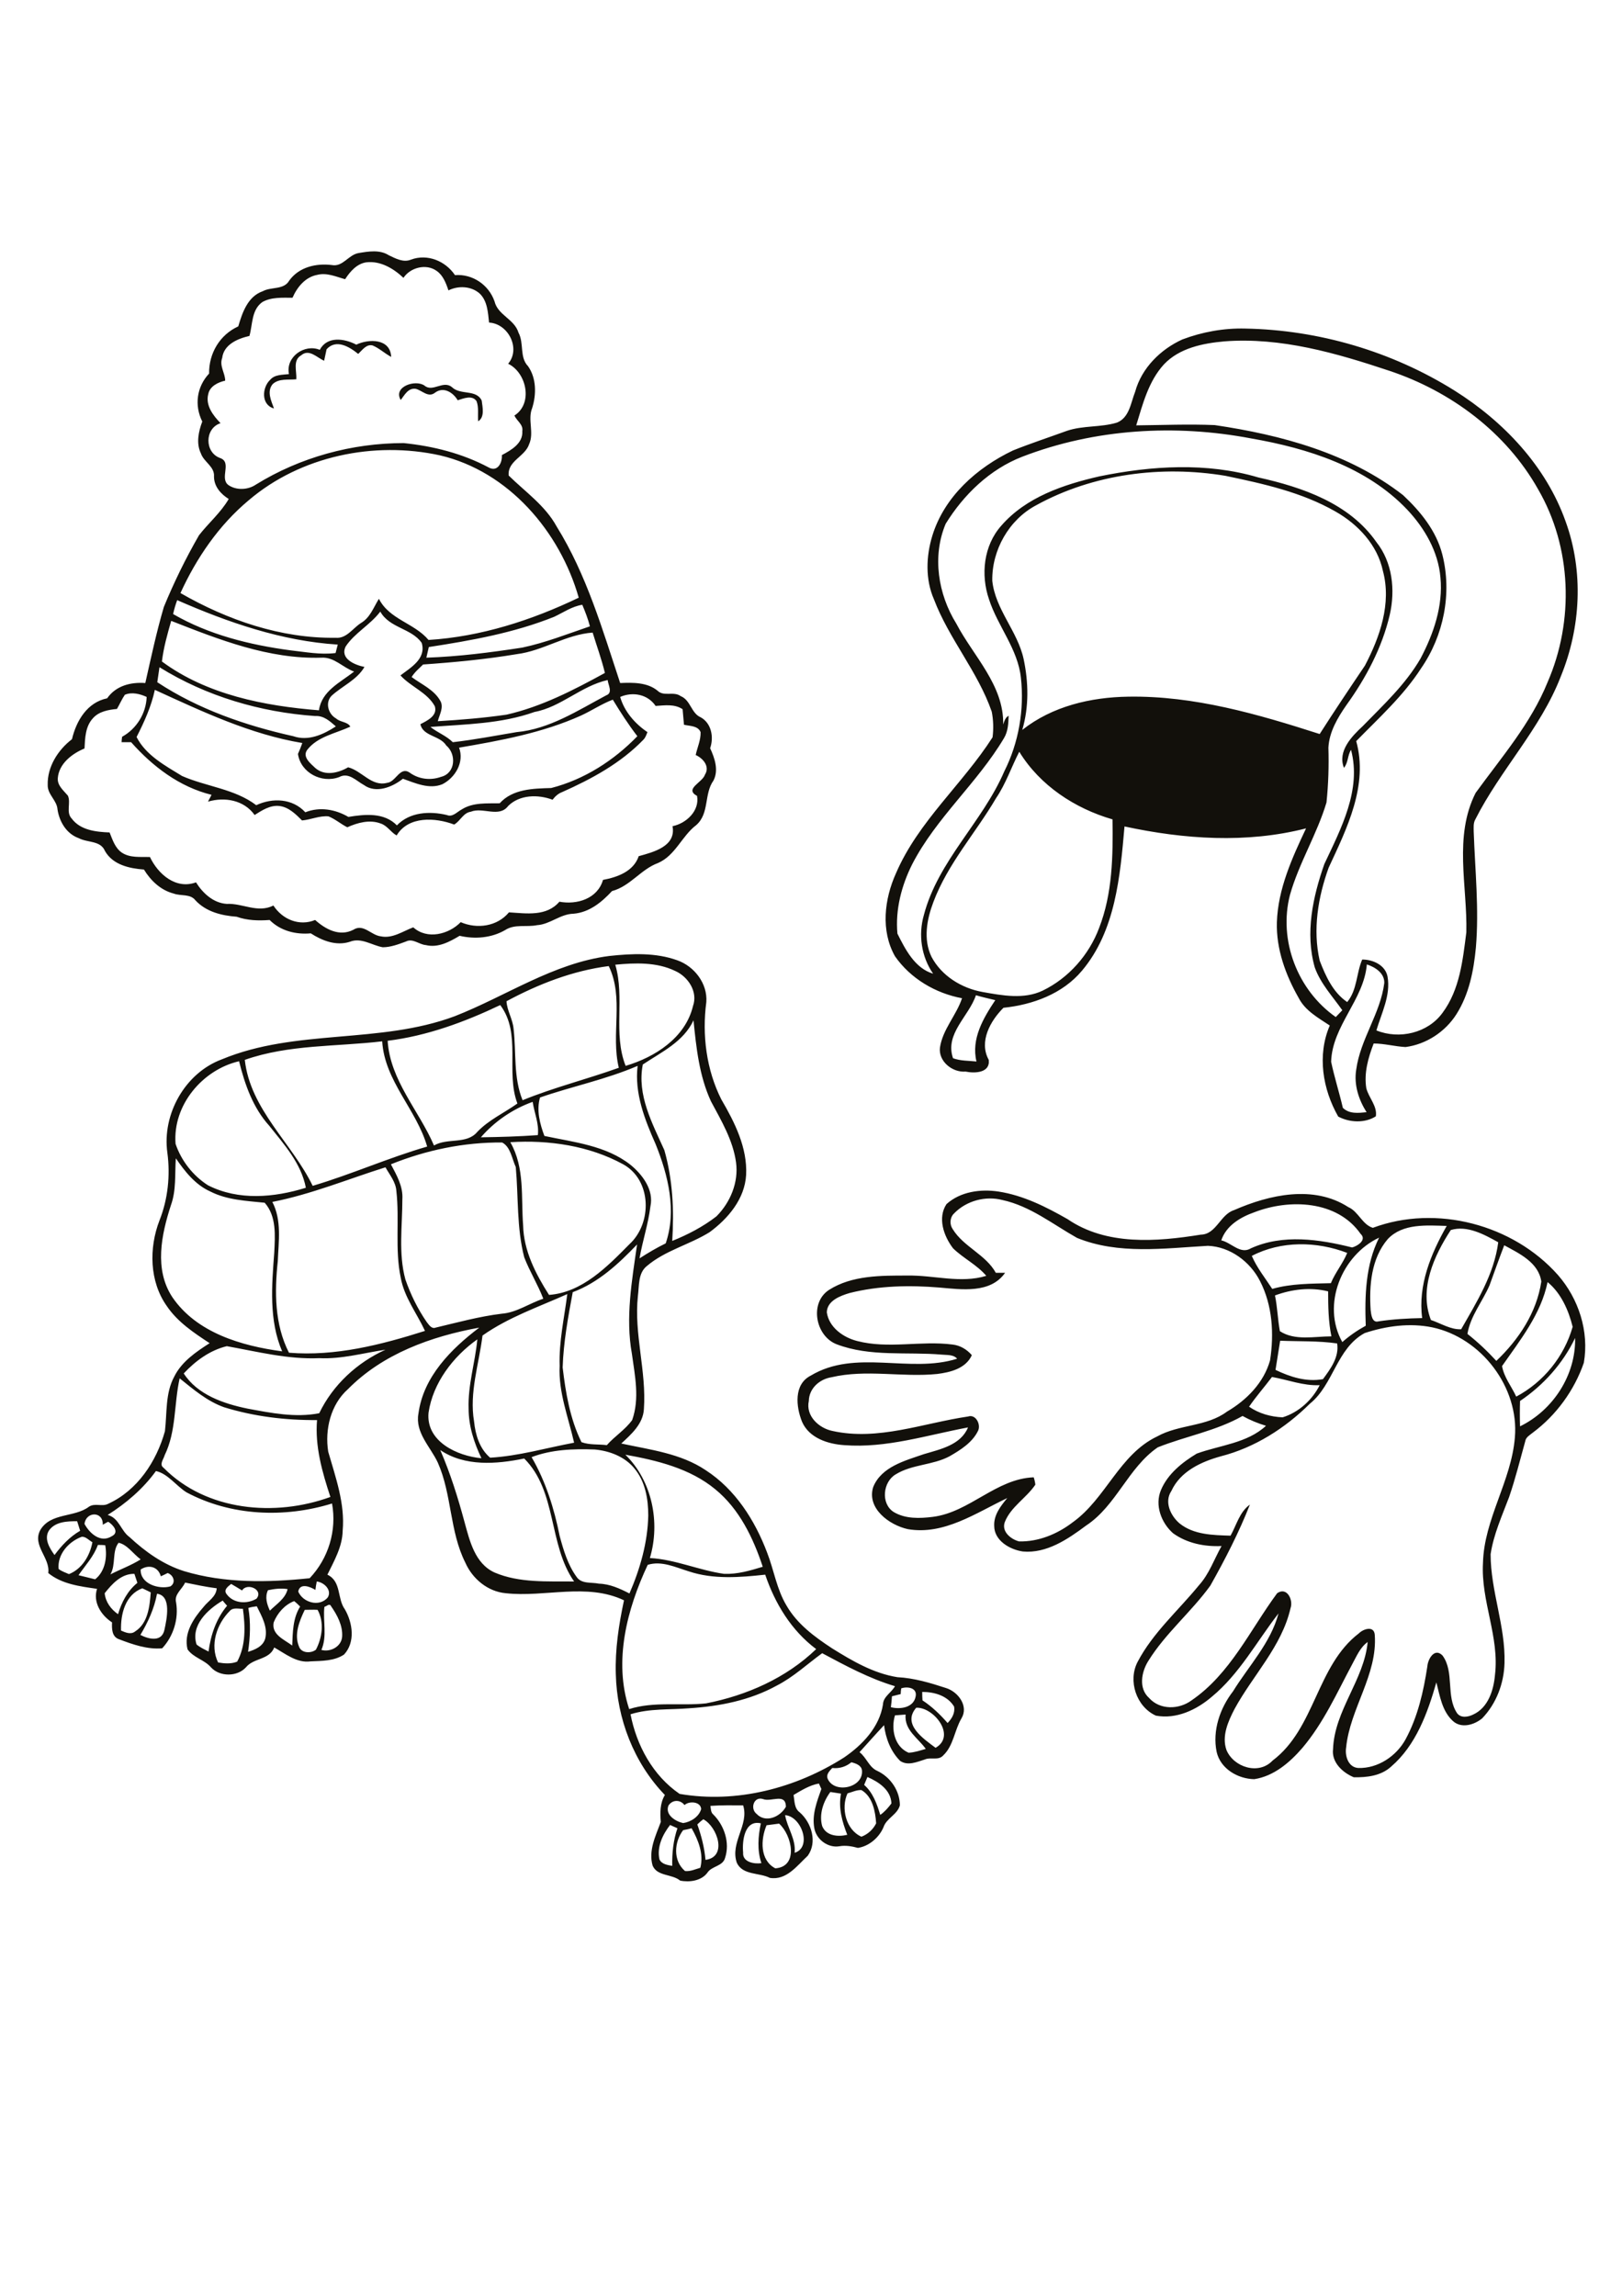 <?xml version="1.0" encoding="utf-8"?>
<!-- Generator: Adobe Illustrator 21.0.2, SVG Export Plug-In . SVG Version: 6.00 Build 0)  -->
<svg version="1.2" baseProfile="tiny" id="Layer_1" xmlns="http://www.w3.org/2000/svg" xmlns:xlink="http://www.w3.org/1999/xlink"
	 x="0px" y="0px" viewBox="0 0 595 842" overflow="scroll" xml:space="preserve">
<path fill="#12100B" d="M458.2,515.9c3.6,2.5,7.9,3.7,12.3,3.9c5.9-1.8,10.9-6.4,13.6-11.8c-6,0.3-11.7-2-17.5-3
	C463.9,508.6,460.8,512.1,458.2,515.9 M469.6,491.7c-0.6,3.6-1.1,7.1-1.7,10.7c5.4,2.6,11.3,4.5,17.4,3.4c2.8-3.8,6-8.1,5.2-13.1
	C483.6,491.7,476.6,492,469.6,491.7 M557.6,513.8c-0.1,3.1-0.1,6.2,0,9.3c12.1-5.9,20.5-18.8,20.2-32.4
	C573.3,500.1,566.2,508,557.6,513.8 M500.6,488.9c-10.3,5.6-11.4,18.9-20.1,25.9c-9.1,9-20.2,16.1-32.7,19.3
	c-7.2,2-14.8,5.5-18.1,12.7c-2.7,4-0.3,9.1,3,11.9c5.2,4.2,12.3,4.3,18.7,4.5c2.2-3.9,3.3-8.7,7.1-11.4c-4,10.2-9.1,20.1-14.5,29.7
	c-7,9.7-16.5,17.5-22.8,27.7c-2.5,4-3.6,10,0.3,13.5c4,4.5,11,4.3,15.6,0.9c14.2-9.7,21.5-25.9,31.4-39.3c3.6-2.5,6,2.5,4.9,5.5
	c-3.2,14-13.8,24.6-20.5,36.9c-2.4,4.6-4.8,10-3,15.1c2.6,6.3,11.8,9.3,16.9,3.9c15.7-11.8,16.1-34.8,31.7-46.7
	c1.6-1.6,5.5-2.9,5.8,0.5c1.1,14.7-9.1,27.1-10.5,41.4c-0.5,3.1,0.8,7.3,4.5,7.5c7.1,0.2,13.9-4.3,17.3-10.5
	c4.5-8.3,6.6-17.6,8-26.8c0.2-2.7,2.7-7,5.6-3.9c4.4,6.1,1.1,14.8,5.3,21.1c1.4,1.9,4.1,1.4,5.9,0.5c5.5-2.5,7.5-8.9,8-14.5
	c1.7-14-5.2-27.1-4.4-41.1c0.4-16.1,10.4-30,11.7-46c1.6-18.4-12.3-36.6-30.3-40.4C517.1,485.1,508.5,486.3,500.6,488.9
	 M467.7,475.1c0.9,4.3,1,8.8,1.8,13.1c5.5,3.6,12.7,1.9,18.9,1.9c-1.1-5.4-1.2-11-1.2-16.5C480.7,472,473.9,472.8,467.7,475.1
	 M567.7,470.2c-2.4,11.7-10,21.2-16.7,30.8c0.7,4.1,3.5,7.5,5.2,11.2c10-5.3,17.6-14.7,20.7-25.6
	C575.4,480.5,572.6,474.2,567.7,470.2 M551.8,456.7c-1.9,4.9-3.6,9.8-5.4,14.7c-2.6,6-7,11.2-8.1,17.8c3.8,3,7.3,6.3,10.6,9.9
	c8.2-7.8,14.8-17.7,16.5-29.1C564.4,463,557.3,459.7,551.8,456.7 M459.2,460.6c1.9,4.4,4.9,8.1,7.5,12.1c7-2,14.3-1.9,21.5-2.1
	c1.6-3.9,4.4-7.2,6-11.1C483,455.2,469.9,455,459.2,460.6 M492.4,492.2c2.6-2.3,5.5-4.3,8.6-6c-0.4-10.9-0.1-22.3,4.9-32.3
	C492.2,460.3,484.7,478.5,492.4,492.2 M532.2,451.1c-6.2,9.5-11.7,21.6-7.3,33c3.6,1.2,7.3,3.6,11.1,3.4c5.7-10,12.1-20.2,13.6-31.9
	C544.4,452.7,538.2,449.3,532.2,451.1 M509.1,454.4c-6.1,7.1-6.9,17.1-6.3,26.1c0.2,1.6,0.5,4.8,2.9,4.1c5.3-0.8,10.7-1.1,16-1.2
	c-1.6-12,3.2-23.6,9-33.8C523.4,449.4,514.6,448.6,509.1,454.4 M460.1,444.6c-5.1,1.8-10.3,4.9-12.1,10.3c3.7,0.8,7,5.3,10.9,2.9
	c11.7-5.3,25.1-3.3,37.1-0.3c2-0.5,5.5-2.8,3.1-5C490.5,440.2,473,439.6,460.1,444.6 M349.9,445.1c-1.5,1.5-1.6,4-0.4,5.7
	c4,6.5,12.1,9.3,15.8,16c1.1,0,2.3,0,3.4,0c-5.4,7.7-16,6.1-24.1,5.4c-10.9-0.9-22.2-0.7-32.9,2c-3.4,1-8.3,2.8-8.4,7.1
	c0.8,5.5,6,9.2,11.1,10.5c11.5,3,23.4-0.2,35,1.3c2.8,0.3,5.3,1.8,7.1,3.9c-2.2,4.9-7.9,6.3-12.7,6.9c-12.9,1.3-26-1.8-38.8,1.2
	c-4.4,0.7-8.2,4.1-8.3,8.7c-1.2,5.5,3.7,10,8.7,11c16.7,3.7,33.3-2.9,49.7-5.3c2.9-1,4.9,3.1,3.6,5.4c-2.1,4.2-6.4,6.9-10.4,9.2
	c-6.2,3.3-13.7,2.9-19.7,6.6c-4.7,2.7-5.6,10.7-0.8,13.8c4.3,2.6,9.6,2.4,14.4,1.8c13.5-1.7,23.2-14,37-14.5
	c0.3,0.9,0.5,1.8,0.6,2.7c-3.3,4.9-9,8.1-11.2,13.7c-1.3,3.5,2.2,6.3,5.2,7.1c7.1,0.2,14.1-2.7,19.7-7c12.2-8.7,17.1-24.9,31-31.5
	c8.1-4.5,18.1-3.5,25.6-9.1c7.2-4.2,13.5-10.6,15.8-18.8c1.5-9.7,0.9-20.2-3.7-29.1c-3.6-7.1-11-12.6-19.1-12.9
	c-16,0.9-32.8,3.3-48-2.9c-8.9-5-17.2-11.7-27.4-13.9C361.6,438.5,354.5,440.3,349.9,445.1 M347.2,441.6c5.1-4.6,12.5-5.6,19.1-4.6
	c9.1,1.4,17.4,5.6,25.3,10.1c14.3,9.8,32.7,8.3,48.9,5.7c5.7-0.1,7.1-7.4,12.2-9c13-5.7,29.2-9.3,41.9-1.1c3.7,1.6,5.1,6.4,9,7.6
	c23.3-8.7,51.5-1.2,67.9,17.3c7.6,8.7,11.5,20.7,9.5,32.2c-3.5,10.1-10.1,19.2-18.7,25.6c-1.1,0.9-2.6,1.7-2.8,3.2
	c-1.9,6.8-3.6,13.7-5.9,20.4c-2.6,6.9-5.7,13.7-6.8,21c0,13.5,5.5,26.4,5.1,39.9c-0.2,7.5-3,14.9-8.2,20.3c-2.9,2.4-7.6,3.8-10.7,1
	c-4-3.6-4.8-9.2-6.1-14.2c-3.2,11.2-7.5,23.1-16.6,30.9c-3.7,3.4-8.9,4-13.7,3.9c-4.1-1.7-8.2-5.5-7.6-10.3
	c0.5-14.2,11.4-25.4,12.7-39.3c-2.8,2-4.1,5.3-5.7,8.2c-5.6,10.5-10.5,21.5-18.3,30.7c-4.6,5.3-10.4,10.3-17.6,11.4
	c-6-0.1-12.4-3.8-13.8-10c-1.6-7.8,1.2-16,6-22.2c5.8-9.4,13.8-17.7,16.7-28.6c-8,10.3-14.3,22.2-24.5,30.6
	c-5.6,4.8-13,8.3-20.5,6.9c-7.2-3.3-10.3-12.8-6.7-19.7c5.6-10.7,14.9-18.8,22.5-28.1c3.8-4.2,5.6-9.6,8.3-14.4
	c-6.2,0.3-12.7-1-17.8-4.7c-4.3-3.8-6.8-10.3-4.4-15.9c2.5-5.9,7.8-10.1,13.1-13.3c8.5-3.1,18.5-3.8,25.4-10.2
	c-3-0.9-5.9-2.1-8.6-3.6c-9.7,5.5-20.8,7.4-31.1,11.5c-10.9,7.5-15.2,21.4-26.3,28.7c-6.7,5-14.5,10.3-23.2,9.5
	c-4.8-0.7-10.5-4-10.5-9.4c-0.2-4,2.4-7.3,4.8-10.2c-11.4,5.4-23.2,13.7-36.5,11.4c-6.8-1.5-15.1-7.6-12.7-15.4
	c3-7.5,11.7-9.7,18.6-12.1c6-1.8,13.5-3.3,16.2-9.8c-15,2.8-30,7.7-45.4,6.5c-6-0.4-12.9-2.6-15.5-8.6c-2.2-5.5-3.1-13.7,3.2-16.9
	c16.5-9.9,36.3-0.7,53.7-6.2c-1.4-1.6-3.7-1.3-5.6-1.5c-12.8-1.1-26.3,0.9-38.6-3.8c-7.8-3-10.1-15.3-2.7-20
	c8.4-5.3,19-5.2,28.6-5.2c9.7-0.2,19.6,3,29,0.1c-3.5-4.1-8.4-6.4-12.2-10.1C346.1,453.2,343.9,446.6,347.2,441.6 M250.6,671.2
	c-3.3,4.3-3.8,11.2,0.7,15c2,0.2,3.8-0.7,5.6-1.2c1.3-5-0.7-10.1-3.2-14.5C252.7,670.8,251.6,671,250.6,671.2 M241.9,681.9
	c0.8,1.8,3,2.1,4.7,2.4c-0.1-4.7,0.4-9.4,1.9-13.8c-0.9-0.4-1.8-0.8-2.7-1.2C243.1,672.8,240.9,677.3,241.9,681.9 M281.2,669.4
	c-2.2,5.2-2.5,12.8,3.2,15.8c8.7-0.6,6.1-12.2,1.4-16.4C284.3,669,282.7,669.2,281.2,669.4 M272.6,679.4c-0.3,3.5,4,4.3,6.7,3.9
	c-1.6-4.8-1.2-9.8-0.2-14.6C273.1,667.3,272.2,675.2,272.6,679.4 M255.8,669.1c1.5,4.2,2.6,8.5,3,13c8.2-1.1,4.3-12.2-0.8-14.9
	C257.2,667.8,256.5,668.4,255.8,669.1 M288,665.7c0.8,4.7,4,8.7,3.5,13.8C298,677.5,294,666.1,288,665.7 M245.2,662.2
	c-1.3,3.4,2.6,5.8,5.4,6.4c2.8-0.4,5.8-2.3,6.6-5.1c-0.1-2.8-4.4-3.1-6.1-1.5C249.5,659.9,246.6,660,245.2,662.2 M277.5,665.2
	c3.3,3.5,8.7,1.2,10.8-2.6c-0.1-5.2-5.4-1.6-8.4-2.8C276.5,658.7,275.1,663.3,277.5,665.2 M301.6,669.7c1.5,3.7,5.9,4,9.2,3.2
	c-1.9-4.9-3.3-9.8-2.3-15.1c-1.3-0.2-2.6-0.4-3.9-0.6C302,660.7,300.4,665.4,301.6,669.7 M310.9,657.7c-2.5,5.4-0.6,13.4,5.1,15.9
	c2.4-0.9,4.3-2.7,5.4-4.9c-0.3-4.4-1.3-9.8-5.4-12.2C314.2,656.4,312.5,657.3,310.9,657.7 M317,654.6c3.2,2.8,4.7,7,5.9,11
	c1.6-1.1,2.9-2.6,4.1-4.2c-0.2-5-4.7-7.9-8.8-9.7C317.8,652.7,317.4,653.6,317,654.6 M305.3,648.4c-1,1.1-2.3,2.3-1.7,3.9
	c2.4,5.7,13.2,3.4,12.6-3c-0.2-1.9-2.3-2.6-3.9-3C310.4,647.9,307.9,648.7,305.3,648.4 M328.3,629.1c-1.5,5-0.2,11.5,5,13.7
	c2.2-0.1,4.2-0.8,6.3-1.4c-2.8-4-7.9-6.8-7.4-12.6C330.9,628.9,329.6,629,328.3,629.1 M336.1,626.3c-5.3,6.1,2.7,11.4,7.1,14.7
	C350.9,636.6,342.5,626,336.1,626.3 M338.3,620.5c0,1,0,2.1,0.1,3.1c3.5,2.3,6.5,5.2,9.2,8.3c1.6-1.6,2.8-3.7,2.4-6
	C347.6,621.9,342.8,620.5,338.3,620.5 M330.6,619.2c-0.1,0.5-0.2,1.6-0.2,2.1c-1.1,0.3-2.1,0.5-3.2,0.8c-0.1,1.3-0.2,2.7-0.4,4
	c3.4,0.9,8.4,0.2,9.1-4C336.5,619,332.9,618.4,330.6,619.2 M284.9,618.2c-9.8,5.4-21,7.6-32.1,8.3c-7.2,0.6-14.5,0-21.5,2.2
	c2.2,11.4,8.2,22.5,18,29.2c20.9,3.6,42.7-2.1,60.4-13.4c6.7-4.6,12.9-11.1,14.2-19.4c0.1-2.9,3.1-4.3,4.4-6.7
	c-9.4-2.8-18.1-7.5-26.7-12.1C296.1,610.3,291,615.1,284.9,618.2 M111.8,590.4c-2,4.1-4,9.1-2.1,13.5c0.9,2.5,4.5,2.5,6.2,1.1
	c2.3-4.4,3.1-10.1,0.6-14.6C114.9,590.3,113.3,590.4,111.8,590.4 M84.3,590.8c-4.8,4.8-7.4,12.5-4.3,18.9c2.3,0.4,4.8,0.6,7-0.3
	c3.2-5.9,3-12.9,2.1-19.4C87.6,590.1,85.5,589.4,84.3,590.8 M91.1,589.7c0.9,5.3,0.7,10.7-0.1,16.1c2.6-0.8,5.5-2,6.3-4.9
	c1-4.2-1.3-8.2-3.1-11.8C93.2,589.2,92.1,589.4,91.1,589.7 M119,589.3c-0.6,5.2,1.1,10.7-1.1,15.8c3.3,0.9,7.3-1.2,7.6-4.8
	c0.3-4.1-1.8-8-4.1-11.3C120.9,587.9,119.8,589.1,119,589.3 M100.4,595c-0.9,4.5,3.9,6.3,6.8,8.5c0.2-4.9,0.2-10,2.9-14.3
	c-0.7-0.7-1.4-1.4-2.2-2C104.5,588.5,101.8,591.5,100.4,595 M72.1,603.1c1.3,1.1,2.9,1.8,4.4,2.6c0.8-6.1,2.8-12,6.8-16.8
	c-0.5-0.6-1.1-1.2-1.6-1.9C76.1,590.3,69.9,596.1,72.1,603.1 M57.6,584.5c-1,5.4-3.3,10.4-6.1,15.1c3.1,1.6,7.8,2.7,8.8-1.8
	C61.2,593.7,63,585.2,57.6,584.5 M98.3,583.2c-1.2,2.5-0.4,5.1,0.7,7.5c2.4-2.4,5.7-4.4,6.5-7.9C103.1,582.4,100.7,582.7,98.3,583.2
	 M44.4,598c1.6,0.7,3.6,1.6,5.2,0.3c4.7-3,5.3-9.2,5.7-14.3c-1-0.5-2-1-3.1-1.5C46,584.8,44.2,591.9,44.4,598 M83.1,584.6
	c2.5,3.5,7.5,3.8,11,1.7c2.7-3.3-3.5-6-5.3-3c-1.3-0.8-2.6-1.6-4-2.4C83.7,581.8,81.9,583,83.1,584.6 M115.7,583.1
	c-1.9-1.2-5.7-2.7-6.3,0.6c1.7,4,7.7,5.8,10.8,2.2c1.7-2.7-1.3-5.6-4-5.9C116,581,115.8,582.1,115.7,583.1 M38.4,584.3
	c0.3,3.2,2.3,5.9,4.9,7.7c1.3-4.4,3.5-8.6,7.1-11.5c-0.4-1.1-0.7-2.2-1.1-3.3C44.5,577.1,41.1,580.9,38.4,584.3 M51.6,575.6
	c-0.2,5.3,6.7,7.4,10.9,6.2c2.2-1.4,1.1-4.2-1-4.9c-0.8,0.4-1.6,0.8-2.5,1.2C58,574.5,54.5,573.7,51.6,575.6 M237.6,573.9
	c-7.6,16.2-12.6,35.3-6.8,52.9c9.1-2.9,18.8-1.1,28.2-2.1c14.9-2.9,29.4-9.3,40.4-19.9c-9.1-6.8-15.1-16.7-18.7-27.3
	c-9.3,1-19,1.8-28-1.2C247.8,574.8,242.7,572.3,237.6,573.9 M35.9,566.6c-1.5,4.2-4.6,7.5-7.1,11.1c2,0.5,4.1,1,6.1,1.5
	c3.7-2.9,4.5-8.2,3.7-12.5C37.7,566.6,36.8,566.6,35.9,566.6 M43.5,565.8c-2.5,3.2-0.9,8-3,11.6c3.7-1.9,7.6-3.3,11.1-5.5
	C48.9,569.9,46.6,566.4,43.5,565.8 M21.5,575.4c1.1,0.9,2.5,1.3,3.8,1.9c4.8-1.9,7.7-6.8,8.6-11.7c-1.3-0.7-2.4-2.1-3.9-2
	C25.1,565.4,21,570.1,21.5,575.4 M17.9,561.4c-1.8,3,0.3,6.4,2.1,8.9c2.6-3.5,5.6-6.7,9.4-8.9c-0.4-1.2-0.7-2.3-1.1-3.5
	C24.7,557.9,20.2,558,17.9,561.4 M31,558.9c1.9,3.5,5.9,7.1,10,4.5c2.9-1.4,0.5-4.2-1.3-5.3c-0.7,0.3-1.3,0.7-2,1.1
	C37.9,554.1,31.5,554.3,31,558.9 M57.2,539.5c-4.7,6.5-10.9,11.8-17.7,16.1c4.2,1.1,4.8,5.8,8,8.1c5.8,5.4,12.4,10.1,20,12.5
	c14.9,4.5,30.8,4.2,46.1,2.6c6.9-7.3,10-17.5,8.2-27.4c-17.5,5.4-37.1,4.6-53.4-4.1C64.6,544.9,61.5,540.4,57.2,539.5 M229.4,533.5
	c9.8,9.6,12.9,24.8,9,37.9c9.3,0.5,18,4.5,27.2,5.8c4.9,0.2,9.6-1.2,14.2-2.6c-3.5-10.6-8.6-21.2-17.4-28.4
	C253.1,538.5,241,535.6,229.4,533.5 M195,534.4c5.2,8.9,8.3,18.9,10.3,28.9c1.4,5.2,3,10.6,6.2,15c1.8,2.7,5.4,1.9,8.2,2.5
	c4,0.1,7.7,1.8,11.2,3.6c3.9-9,6.7-18.7,6.9-28.6c0-6.1-1.1-12.6-5.2-17.4c-3.5-4.2-9-6.3-14.4-6.8
	C210.3,531.3,202.3,531.6,195,534.4 M161.5,531.8c3.7,8.5,6.5,17.5,8.9,26.4c1.9,6.9,3.8,15.2,11,18.5c9.1,3.9,19.4,3.2,29.2,3.3
	c-9.5-13.6-6.2-33-18.3-45.1C182.1,537,170.5,537.9,161.5,531.8 M65.9,505.5c-2.1,9.4-1.2,19.4-5.5,28.2c-0.4,1.5-2.1,3.4-0.4,4.6
	c15.7,15.9,40.9,18.1,61.2,10.7c-3-9.1-5.7-18.5-4.9-28.2c-11.5,0.1-23.1-1.3-34.1-4.7C76,513.9,71,509.6,65.9,505.5 M67.4,503.7
	c5,7.8,14.6,11.1,23.4,12.9c8.6,1.6,17.5,3.4,26.3,1.7c5-10.4,13.9-18.6,24.3-23.3c-8.1,1.2-16.1,3.5-24.3,3.1
	c-11.5,0.5-22.7-2.4-33.9-4.4C77,495.2,71.7,499.1,67.4,503.7 M157.2,518.1c-1,10.6,10.6,15.9,19.4,16.7c-2.7-5.7-4.7-11.8-4.7-18.2
	c-0.3-8.6,2.4-16.9,3.2-25.4C166.2,497.5,158.8,507.2,157.2,518.1 M177,489.8c-1.3,10.5-4.9,20.9-3.1,31.5c0.5,4.9,2,10,5.9,13.3
	c10.5-0.6,20.6-3.6,30.8-5.5c-2.1-9.3-5.8-18.5-5.3-28.2c-0.3-8.9,1.7-17.6,2.8-26.3C197.6,479.3,186.5,483.1,177,489.8
	 M210.1,473.9c-1.7,9.1-3.4,18.3-3.7,27.6c1.1,9.3,2.7,18.9,6.9,27.4c3,1.1,6.2,0.7,9.3,1.1c2.9-3.3,6.7-5.6,9.3-9.2
	c2.8-7.9,1-16.3-0.1-24.3c-2.4-13.3,0-26.8,1.9-40.1C226.9,463.5,219.5,470.4,210.1,473.9 M99.9,440.8c3.5,6.7,2.3,14.5,2,21.7
	c-1.2,11.3-1.2,23.2,4.1,33.6c17,1.4,33.8-2.9,49.9-8c-3-6.5-7.6-12.3-8.9-19.5c-2.2-10.5-0.4-21.2-1.6-31.8c-0.2-3.3-2.5-6-4-8.7
	C127.7,432.4,114.2,438,99.9,440.8 M64.5,424.8c-0.4,5.8,0.2,11.7-1.8,17.2c-3.5,10.8-6.2,23.5,0.5,33.7
	c8.9,13.1,25.4,17.9,40.3,19.9c-4.9-11.4-3.8-24.1-2.9-36.2c0.3-6.2,0.9-13.3-3.5-18.3c-6.8-0.7-13.8-1-19.9-4.1
	C71.6,434.5,67.8,429.6,64.5,424.8 M187.2,418.9c5.4,9.4,3.9,20.3,4.7,30.5c0.2,9.3,4.6,17.8,9.5,25.5c12.2-0.9,21.4-10.4,29.5-18.6
	c8.4-7.7,8.2-23.5-2.3-29.3C216.2,420.2,201.3,418,187.2,418.9 M143.4,427c2.1,4,4.5,8.1,4.2,12.8c0,9.8-1.5,19.8,1.1,29.4
	c1.9,5.5,4.5,10.8,7.8,15.6c0.8,1,1.8,2.7,3.3,2.1c8-1.9,16-4.1,24.2-5.1c5.5-0.4,10.1-3.8,15.3-5.5c-2-5.2-5-10-7-15.2
	c-2.8-10.8-2.1-22.1-3.1-33.1c-1.4-3-1.9-7.4-5-9C170.1,418.9,156.3,421.8,143.4,427 M176.4,417.1c7-0.1,14-0.3,20.9-0.8
	c0.5-4.2-1.3-8.1-1.9-12.2C188.1,406.7,181.4,411.3,176.4,417.1 M198.1,402.5c-1.4,4.7,0,9.8,1.6,14.1c10.8,2.3,22.6,3.5,31.6,10.6
	c4.4,3.6,8.6,9.2,7.3,15.2c-0.8,6.5-2.9,12.7-4,19.1c3.1-2,6.3-3.9,9.6-5.5c4.1-12,0.9-25-3.7-36.4c-4-9-7.8-18.7-6.6-28.7
	C222.3,395.9,209.9,398.4,198.1,402.5 M64.4,419.5c2.1,6.2,6.4,11.7,11.9,15.2c11.2,5.7,24.3,4.5,35.9,0.9
	c-1.7-8.9-7.9-15.8-13.4-22.7c-6-6.6-9-15.2-11.1-23.7C74.3,392.3,63.3,405.3,64.4,419.5 M89.8,388.7c2,18.2,17.3,30.5,24.9,46.2
	c14.2-4.2,27.8-10.3,42-14.4c-3.9-13.6-15.6-24-16.5-38.6C123.4,383.9,106,383,89.8,388.7 M235.8,390.4c-2.2,11.2,3.5,21.6,7.9,31.4
	c3.1,10.8,3.6,22.2,2.9,33.3c5.7-2.3,11.3-5.2,16.2-9c5.1-5.1,8.2-12.5,7.2-19.8c-1.1-8.1-5.4-15.3-9.2-22.4
	c-4.3-9.3-5.4-19.7-6.4-29.7C250.7,382.1,242.7,385.8,235.8,390.4 M142.2,381.7c0.9,14.5,11.5,25.6,17,38.4c5-2.9,12-0.3,15.9-5
	c4.2-4.4,9.8-6.9,14.7-10.4c-4.4-11.6,1.6-25.6-6.3-36.1C170.5,374.8,156.7,379.9,142.2,381.7 M185.8,367.2
	c0.2,3.5,2.3,6.6,2.6,10.1c1,8.7-0.1,17.9,3.3,26.2c11.5-4.7,23.6-7.7,35.3-11.9c-3-12.3,2-25.6-3.7-37.3
	C210.1,356,197.5,360.9,185.8,367.2 M225.7,353.8c3.6,12.1-0.9,25.2,3.8,37.1c10.8-3.2,21.9-10.3,24.7-21.9
	c1.9-5.3-1.8-10.8-6.5-12.9C240.9,352.8,233,353.1,225.7,353.8 M166.8,372.7c18.9-7.4,36.2-19.5,56.7-22.1c8.3-0.9,17-1.3,25,1.6
	c6.2,2.2,11.1,8.5,10.6,15.3c-1.6,12,0,24.8,5.5,35.7c4.9,8.4,9.6,17.7,9.1,27.7c-0.5,8.8-6.6,16-13.4,21c-7.4,4.6-16.3,6.7-23,12.4
	c-3.3,2.6-2.8,7.3-3.3,11c-1.5,13.9,3.2,27.6,2.2,41.5c-0.3,5.4-4.6,9.2-8.3,12.6c10.6,2.3,21.8,3.6,31,9.8
	c10.8,7,18,18.3,22.5,30.2c2.5,6.4,3.5,13.4,7.1,19.4c3.9,6.8,10.3,11.5,16.7,15.7c7.4,4.6,15.2,9.2,24,10.6
	c6.1,0.3,12.1,2.1,17.9,4c4.4,1.4,8.3,6.6,5.6,11.1c-2.6,4.4-2.9,10-6.7,13.6c-1.8,2-4.6,0.5-6.8,1.5c-2.9,0.9-6.2,2.4-9,0.5
	c-3.5-3.5-5.3-8.3-5.9-13.1c-3.1,3.3-6,6.6-9,9.9c2.6,2,3.5,5.6,6.6,6.9c4.8,2.3,8.2,7.3,8.2,12.6c-0.9,3.4-4.9,4.7-6,8
	c-1.6,3.8-5.3,7-9.4,7.6c-2.2-0.6-4.5-1-6.8-0.6c-4.2,0.7-8.5-2.5-9.2-6.7c-0.9-4.9,1-9.8,2.6-14.3c-0.2-0.5-0.7-1.5-0.9-2
	c-3.4,0.6-6.4,2.5-9.3,4.2c0.4,2.2,0.2,4.9,2.3,6.4c4.3,3.8,6.5,10.9,2.9,15.9c-3.9,3.6-7.8,9.1-13.9,8.1c-3.9-2-9.9-0.9-12.1-5.5
	c-2.6-7.4,4.6-14,2.3-21.1c-4,0-8-0.1-12,0.2c0.2,1.1,0.1,2.4,1.1,3.2c4,4,6.1,10.3,4.3,15.8c-0.8,3.2-4.9,3-6.5,5.5
	c-2.2,3-6.6,3.6-10,2.9c-3-2.5-8.4-1.5-10.1-5.5c-1.6-5.5,1.1-10.9,3-16c-0.3-3.4-0.3-6.9,1.5-9.9c-11.4-11.8-17.6-28-18-44.3
	c-0.3-9.1,1.1-18.2,3-27.1c-13.7-6.5-29-1-43.4-2.6c-6.6-0.6-12.2-5.3-14.8-11.2c-5.8-11.5-4.9-25-10.1-36.7c-2.7-5.8-8.4-11-7.1-18
	c1.8-13.5,12-23.7,22.3-31.5c-17.6,3.2-35.4,9.6-48.2,22.6c-6.3,5.6-8.5,14.8-7.2,22.9c2.7,9.4,6.2,19,5.3,29
	c-0.1,5.8-3.1,11-5.6,16.1c5.2,2.5,3.5,8.7,6.4,12.7c2.9,5,3.9,12.1-0.3,16.6c-3.6,2.4-8.1,2.3-12.3,2.5c-5,0.7-9.2-2.8-13.3-5.1
	c-1.8,4.6-7.6,3.8-10.4,7.3c-3.2,3.5-9.6,3.5-12.8,0c-2.4-2.8-6.4-3.5-8.6-6.6c-1.5-5.9,2.2-11.4,5.9-15.6c1.7-2.2,4.6-3.7,4.8-6.8
	c-3.9-0.5-7.7-1.3-11.6-2.1c-1.1,2.5-4.1,4.3-3.3,7.3c1,6-1,12.4-5.1,16.8c-5.4,0.5-10.8-1.4-15.8-3.3c-2.7-0.9-2.7-3.9-2.6-6.2
	c-4-2.6-7.1-7.4-5.5-12.3c-6.2-0.9-12.9-1.7-17.9-5.8c0.8-5.6-6-10.1-2.9-15.8c3.8-6.4,12.5-4.5,17.8-8.5c2.2-1.5,4.9,0.1,7.1-1.1
	c10.7-4.9,17.7-15.5,20.8-26.6c0.8-6.7,0.1-13.9,3.4-20c2.7-5.5,8-9.1,13-12.3c-5.8-3.8-11.8-7.8-15.7-13.6
	c-6.4-9-6.6-21.3-2.7-31.4c3.1-7.8,4-16.5,2.9-24.8c-2-14.2,6.5-29.3,20-34.3C108.6,377.2,139.2,383,166.8,372.7 M147,146.7
	c-2.9-4.9,5.4-7.6,8.7-5.3c3,2.6,6.9-2.1,10.1,0.6c3.1,3,8.9,0.7,10.9,4.9c0.3,2.4,1.2,6.1-1.3,7.6c-0.2-2.5,0.3-5.1-0.6-7.4
	c-1.6-2.3-4.7-1-6.9-0.3c-1.7-2.9-5.2-5.1-8.3-2.8c-2.5,2-4.7-0.8-7.1-1.4C149.7,142.2,148.4,144.9,147,146.7 M117.3,128.3
	c2.7-5.1,9-4.2,13.4-1.9c4.6-2.2,12.5-2.3,12.8,4.5c-2.4-1.3-4.4-3.2-6.8-4.2c-2.3-0.6-3.8,1.7-5.3,3.1c-3.2-2.6-8.1-5.6-11.6-1.7
	c-0.3,1.4-0.6,2.8-0.9,4.2c-2.6-1.1-5.5-4.5-8.4-2c-3.2,1.8-1.6,5.8-1.8,8.8c-2.9,0.3-6.4-0.4-8.7,1.8c-2.2,2.7-0.5,6.1,0.5,8.9
	c-4.8-1.3-4.4-7.7-1.4-10.5c1.7-2,4.5-1.8,6.9-2.1C104.7,130.9,111.7,126,117.3,128.3 M349.6,388.1c2.7,1,5.7,0.9,8.6,1.2
	c-2-8.3,2.5-15.9,6.9-22.5c-2.4-0.6-4.8-1.1-7.1-1.8C355.4,372.8,346.5,379.1,349.6,388.1 M501.4,353.7c-1.1,13-12.7,22.5-13.1,35.7
	c1.2,5.7,3,11.3,4.3,16.9c2.4,2.3,5.6,1.9,8.7,1.6c-2.9-4.6-4.7-10.1-3.8-15.6c1.5-11.2,8.9-20.6,10.3-31.8
	C507.9,356.9,504.5,354.7,501.4,353.7 M365.4,292.7c-7.5,12.8-17.7,24-23,38.1c-2.4,6.3-3.8,13.7-0.7,20.1c3.7,7,11,11.5,18.7,12.9
	c7.3,1.3,15.2,2.8,22.1-0.5c9.5-4.6,17-13.1,20.7-23c4.9-12.6,5.1-26.4,4.9-39.8c-13.8-4-26.6-12.4-34.2-24.8
	C371,281.3,369,287.4,365.4,292.7 M380.1,185.3c-10,5.3-16.3,16.5-16.1,27.7c1.1,10.5,9.3,18.5,11.5,28.7c1.8,8.5,2,17.5-0.5,26
	c11-8.7,25.1-12,38.9-12.2c24.1-0.4,47.5,6.4,70.2,13.7c5.3-8.3,11-16.8,16.6-25.1c5.5-10.5,9.8-22.8,6.6-34.7
	c-2-9.5-9.1-17.1-17.4-21.8c-12.4-7.1-26.5-10.2-40.4-13.1C426.1,170.6,401,173.8,380.1,185.3 M375,167.5
	c-11.9,4.6-21.5,13.9-28.1,24.6c-5,11.9-2.8,25.8,3.9,36.6c6.3,12,17.5,22.6,17.2,37c0.4-1.2,0.8-2.6,2-3.2
	c-0.1,2.8-0.2,5.7-1.7,8.2c-9.8,16.5-24.9,29.2-33.7,46.3c-3.9,7.8-6.2,16.6-5.4,25.4c2.9,5.8,6.4,12.7,13.1,14.7
	c-4.3-6.2-5.5-14.2-3.4-21.5c5.2-19.9,21.5-34.1,29.5-52.7c5.3-10.5,7.4-22.7,6.1-34.3c-1.1-10.6-8.5-18.9-11.7-28.8
	c-3.1-9-2-19.7,4.5-27c9.1-10.5,22.9-15.1,36-18.1c19.1-3.9,39.4-5.2,58.3,0.4c16.2,3.6,33.4,9.5,43.3,23.7c5.9,7.4,7,17.6,4.9,26.7
	c-2.8,12-8.7,23.1-15.9,33.1c-3.2,4.6-6.3,9.8-6.6,15.6c0.2,6.7,0,13.4-0.7,20.1c-3.5,11.7-10.1,22.2-13.4,33.9
	c-4.3,16.7,2.8,35,16.8,44.8c0.8-0.8,1.6-1.7,2.4-2.5c-3.6-5.1-8-9.8-10.1-15.7c-3.6-12.6-0.7-25.9,3.5-37.9
	c6.1-13,13.7-27.2,9.8-41.9c-1.3,2-1,4.7-2.6,6.6c-2.4-6.1,2.8-11.5,6.9-15.3c7.6-7.8,15.7-15.3,21.2-24.8
	c4.8-9.1,8.3-19.3,7.3-29.7c-0.8-9.5-5.8-18.1-12.2-24.9c-14.9-15.7-36.5-22.5-57.2-26.1C431.2,155.5,401.7,157.2,375,167.5
	 M427,133.6c-5.7,6.2-7.8,14.6-10.2,22.4c9.6-0.1,19.2-0.5,28.8-0.1c24.4,3.6,49.3,10.3,69.1,25.7c6.4,6,12.2,13.1,14.4,21.8
	c3.6,14.2,0.5,29.7-7.8,41.7c-6.5,10.1-15.5,18.2-23.8,26.7c4.5,16.2-3.4,32-10.1,46.4c-3.9,10.8-5.9,22.7-3.3,34.1
	c2.2,5.7,4.9,11.7,10.1,15.2c3.7-4.5,3.3-10.5,5.5-15.6c3.9,0,8.5,2,9.3,6.3c1.2,6.8-2.2,13.3-4.1,19.7c8.4,3.4,18.9,1,24.3-6.5
	c6.3-8.5,7.4-19.3,8.7-29.5c0.4-17-4.7-35.1,3.4-51.1c9.5-13.1,20.3-25.5,26.4-40.6c9.8-22.5,8.9-49.5-3.5-70.8
	c-11.7-20.8-32-35.9-54.5-43.4c-19.5-6.5-39.8-12.4-60.6-10.8C441.3,125.9,432.7,127.6,427,133.6 M433.7,124.5
	c7.4-2.8,15.3-4.2,23.1-4c27,0.5,53.8,8.4,76.7,22.7c18,11.3,33.6,27.7,40.8,48c6.7,18.4,5.6,39-1.8,57
	c-7.4,19.1-22.1,34.1-31.3,52.3c-0.8,1.4-0.6,3-0.6,4.5c0.5,14.2,2,28.4,0.8,42.5c-0.8,8.5-2.5,17.1-7.1,24.4
	c-4.1,6.5-11.1,11.1-18.7,12.1c-3.9-0.2-7.8-1.3-11.7-1.3c-2,5.2-3.6,10.8-2.7,16.4c0.9,3.5,4.1,6.6,3.5,10.3
	c-4,2.6-9.7,2.3-13.8,0.1c-5.7-10-7.8-22.5-3.1-33.4c-4.2-2.8-9-5.4-11.4-10.1c-4.8-8.4-8.3-18-8-27.8c0.4-12.2,5.6-23.6,10.7-34.4
	c-21.8,5.6-44.8,4-66.6-0.7c-1.6,18.3-3.3,38.3-15.6,52.9c-7.1,8.5-18.1,12.5-28.8,13.6c-4.8,4.8-9.1,12.4-5.4,19.1
	c0.6,4.8-5.1,5-8.5,4.3c-4.9,0.4-10-3.8-9.4-8.8c1-6.7,6-11.8,8.1-18.1c-9.7-1.8-18.9-7.2-24.6-15.4c-5.3-9.4-3.9-21,0.4-30.5
	c8.2-19,24.4-32.6,35.4-49.8c0.4-3.1,0.3-6.4-0.3-9.4c-5.1-14.7-15.7-26.7-21.2-41.2c-3.2-7.3-2.9-15.8-0.6-23.3
	c4.4-14.4,16.4-25,29.6-31.3c6.5-2.6,13.2-4.8,19.8-7.2c5.9-2,12.3-1.2,18.3-3c4.6-1.8,5.1-7.3,6.7-11.3
	C418.8,134.9,425.8,128.1,433.7,124.5 M45.8,254.8c-1.1,1.6-1.9,3.5-2.9,5.2c-3.1,0.3-6.6,0.9-8.8,3.4c-2.8,3-2.9,7.3-3.1,11.1
	c-4.6,1.9-9.4,5.6-9.8,10.9c-0.2,2.7,2.1,4.5,3.7,6.4c1.2,2.6-0.8,6.1,1.4,8.4c3.2,4.3,8.9,4.9,13.9,5.1c1.1,2.7,2,5.7,4.5,7.4
	c3,2,6.8,1.5,10.3,1.6c3,6.3,9.5,12,16.9,9.3c2.5,4,6.4,7.6,11.3,7.9c5.8-0.3,11.3,3.5,17.1,0.6c3.3,5.1,9.5,7.7,15.3,5.3
	c3.8,3.4,8.9,6.2,14,3.6c3.7-2.4,6.5,2,10.1,2.4c4.3,0.9,8.1-1.9,11.9-3.3c5.1,4.6,13,2.6,17.4-1.9c6,2.6,13.4,1.6,17.7-3.6
	c6.4,0.4,13.8,1.6,18.5-3.9c6.5,1.2,14-1.1,16-8c5.3-1,11.2-3.1,13.1-8.7c5.4-1.5,13.8-3.6,12.4-11c5-1,10-5.6,9-11.1
	c-4.8-2.6,2-4.9,2.9-7.8c1.9-3-0.7-6-3.4-7.2c0.6-2.8,1.9-5.5,1.8-8.4c-1-2.4-4-2.2-6.1-2.7c-0.2-1.9-0.3-3.8-0.5-5.7
	c-3-2-6.6-1.4-9.9-1.2c-2.9-4.3-8.4-5.3-13-3.3c1.5,5.3,5.4,9.8,10,12.9c-0.4,1-0.7,2-1.5,2.8c-8.3,8.6-19,14.4-29.8,19.2
	c-1.4,0.5-2.6,1.6-3.5,2.8c-5.3-2-12.1-1.9-16.3,2.3c-3.3,4.4-9.3,0.3-13.7,2.1c-2.8,0.4-3.8,3.4-6.1,4.7c-6.9-2.6-16.8-3.2-21.1,4
	c-2.2-1.2-3.4-3.6-5.9-4.4c-4-1.5-8.4-0.3-12.2,1.4c-2.4-1.2-4.4-3-6.9-4c-3.3-0.3-6.4,1.2-9.7,1.5c-2.3-2.3-4.9-4.9-8.3-5.3
	c-3.4-0.4-6.4,1.6-9.1,3.3c-3.9-5.5-11-6.7-17.1-4.9c0.4-0.8,0.9-1.7,1.3-2.5c-11.8-2.9-21.6-10.4-29.5-19.3c-1.2,0-2.3,0-3.5,0
	c0-0.5,0.1-1.5,0.2-2c5.3-2.9,8.8-8.6,9-14.6C51.4,254.5,48.4,253.7,45.8,254.8 M56.8,253c-1.3,6.1-3.9,11.8-6.7,17.3
	c3.4,6.7,10.5,10.5,16.7,14.3c8.9,3.9,19.3,4.7,27.2,10.7c6-2.8,13.3-2.5,18,2.6c5.3-2.1,11-1.1,15.8,1.7c6.1-1,13.1-1.7,17.8,3.1
	c4.7-4.9,12-5.3,18.3-3.8c2.1,0.9,3.7-1.1,5.4-2c4.2-2.7,9.3-2.2,14-2.3c4.8-5.3,12.3-5.4,18.9-5.6c12.1-3.1,23-10.1,31.6-19
	c-3.3-4.3-6.2-8.8-9-13.4c-4,1.5-7.7,4-11.6,5.8c-14.2,6.4-29.6,9.2-44.8,11.8c2,5.3-1.4,11-6.1,13.4c-4.8,2-10-0.4-14.5-2
	c-3.9,3.1-9.9,5.5-14.3,2.3c-2.8-1.5-5.6-4.8-9.1-2.9c-6.4,2.4-14.1-1.6-15.1-8.5c0.6-1.3,1.1-2.6,1.6-4
	C91.8,269.3,74.3,261,56.8,253 M196.1,261.1c-12.3,4.4-25.4,4.5-38.2,5.5c2.6,2.1,5.8,3.2,8.2,5.6c7.9-0.9,15.6-2.4,23.4-3.7
	c12-1.1,22.4-7.9,32.9-13.5c2.5-0.9,0.7-3.8,0.5-5.6C213.1,251.6,205.8,259.3,196.1,261.1 M58.5,244.7c-0.3,1.8-0.5,3.7-0.8,5.5
	c15,9.9,32.4,15.9,49.9,19.8c5.5,1.9,11-0.6,15.6-3.6c-2.2-1.9-4.4-4-7.6-3.8C95.6,261.2,75.7,255.4,58.5,244.7 M189.6,239.9
	c-11.4,1.9-22.9,3-34.4,3.8c-1.5,1.5-3.1,2.8-4.2,4.6c3.6,2.7,8.2,4.6,10.5,8.7c1.4,2.4-0.3,5.1-0.9,7.5c8.4-0.5,16.9-1.2,25.2-2.4
	c12.8-2.9,24.6-9,36.1-15.3c-1.2-5-3-9.9-4.5-14.8C207.6,232.7,199.2,238.7,189.6,239.9 M62.8,227.7c-1.4,4.9-2.8,9.8-3.4,14.9
	c16.5,12.2,37.6,16.3,57.6,17.9c1-7.1,7.8-10.2,12.9-14.2c-4.2-1.5-7.3-5.4-12-5.1C98.6,241.8,80.4,234.6,62.8,227.7 M126.8,237.1
	c-2.2,4.5,3.4,6.8,6.9,7.5c-2.8,4.8-8.2,7-12.1,10.6c-2.4,2.5-1.2,6.7,1.7,8.3c1.5,1.4,4.3,1.2,5.2,3c-5.4,2.5-12,3.6-15.8,8.5
	c-1.9,2.6,1.2,5,3,6.7c3.5,3,8.4,1.8,12-0.3c5.1,1.3,8.6,7.2,14.3,5.7c3.2-0.3,4.7-6.1,8.2-3.8c3.4,2.5,7.7,3,11.6,1.6
	c5.3-1.3,5.7-8.3,1.9-11.5c-2.3-3.7-8.5-3.3-9.5-7.8c2.5-1.3,6.4-3.1,5.3-6.6c-2.8-5.1-8.8-7.1-12.6-11.3c3.8-2.9,9.5-6.1,7.8-11.9
	c-3.7-5.4-11.8-5.4-15.2-11.5C135.8,229.2,130.1,232.1,126.8,237.1 M203.3,226.2c-14.7,5.9-30.4,8.7-46,11.1
	c-0.3,1.3-0.6,2.6-0.9,3.9c11.8-0.4,23.5-1.9,35.2-3.7c8.5-1.8,16.6-5,24.8-7.8c-0.7-2.7-1.7-5.3-2.8-7.9
	C209.8,222.4,206.7,224.6,203.3,226.2 M63.5,225.2c13.1,7.6,28.1,11.3,43,13.3c5.5,0.6,11,1.7,16.6,1c0.3-1,0.5-2.1,0.8-3.1
	c-20.5-1.3-40.2-8.1-58.9-16.3C64.4,221.7,63.9,223.4,63.5,225.2 M91.2,183.5c-10.9,9.1-19.1,21.1-25,34
	c17.2,9.9,36.9,16.7,56.9,16.4c4,0.4,6.3-3.5,9.3-5.4c3.4-2,4.6-5.7,6.6-8.9c3.8,7.6,13,8.9,18.2,15.1c19.2-1.2,37.8-7.2,55.1-15.5
	c-6.9-24.2-25.7-46.3-50.9-52.2C137.3,161.7,110.3,167.2,91.2,183.5 M126.6,102.4c-3.3-0.9-6.7-2.5-10.2-1.6
	c-4.4,0.8-7.4,4.5-9.1,8.4c-3.7,0-7.8-0.3-11.1,1.6c-4,2.9-3.5,8.2-4.7,12.4c-4.3,1-9.4,3.1-10,8.1c-1.1,2.9,1.1,5.5,1.1,8.3
	c-2.6,0.6-5.6,2-6.2,4.9c-1.1,4.2,1.8,7.9,4.5,10.7c-5.9,1.9-5.9,10.8-0.1,12.8c4.4,1.6-0.4,7.4,3,9.9c2.9,2,7.2,1.8,10.1-0.2
	c16.2-10,35.2-15.2,54.2-15.2c10.8,1.1,21.5,3.8,31.1,8.9c3.3,1.9,5.1-1.7,4.9-4.5c3.4-1.8,7.8-4.3,7.5-8.8c0.4-2.4-2-3.7-2.9-5.7
	c6.9-4.4,4.5-15.7-2.3-19c4.7-5.5,0.1-14.7-7-15.1c-0.4-3.7-0.6-8-3.5-10.7c-3.1-2.7-7.8-2.9-11.4-1.1c-0.9-2.7-2-5.6-4.4-7.2
	c-3.8-2.7-9.6-1.2-12.1,2.6c-3.6-3.4-8.4-6.3-13.6-5.7C130.9,96.7,128.4,99.6,126.6,102.4 M121.7,97.2c4.1,0.8,6.1-3.8,9.9-4.4
	c3.6-0.6,7.7-1.3,11,0.8c2.5,1.2,5.4,2.8,8.2,1.6c6-2.2,12.6,0.5,16.1,5.7c6.5-0.5,12.4,3.6,14.5,9.6c1.2,5.1,7.3,6.5,8.8,11.5
	c2.1,3.9,0.3,9,3.5,12.3c3.1,4.4,3.1,10.4,1.5,15.4c-1.7,4.2,0.8,9-1.1,13.2c-1.5,4.6-8,6.1-7.5,11.5c6.1,6,13.4,11,17.6,18.7
	c11,17.7,16.8,37.8,23.3,57.4c4.6-0.2,9.9-0.3,13.7,2.8c2.3,2.3,5.9,0.1,8.5,2c3.7,1.5,3.8,6.3,7.4,7.8c3.9,2.2,4.8,7.3,3.4,11.3
	c1.7,3.7,3.2,8.1,1.2,11.9c-3.5,4.9-1.4,12-6.3,16.3c-5.3,4-7.6,11.1-14,13.9c-6.3,2.3-10.2,8.5-16.9,10.3
	c-3.8,4.1-8.3,7.8-14.1,8.3c-4.9,0.1-8.6,3.9-13.4,4.2c-3.9,0.8-8.2-0.5-11.7,1.8c-5,2.9-11.1,3.4-16.7,2.1
	c-3.7,2.2-7.9,4.5-12.4,3.4c-2.5-0.2-4.8-2.6-7.3-1.3c-2.7,1-5.6,2.1-8.5,2.1c-4-0.7-7.9-3.7-12.1-2c-5,1.6-10.1-0.4-14.3-3.1
	c-5.5,0.5-11.1-0.9-15.1-4.9c-4.1,0.3-8.2,0.2-12.1-1.2c-5.5-0.4-11.2-1.8-15.1-6c-1.9-2.5-5.4-1.5-8-2.5c-4.7-1.2-8.4-4.7-10.9-8.8
	c-5.3-0.4-11.4-1.7-14.3-6.8c-1.6-3.9-6.4-3-9.6-4.7c-4.5-1.6-7.1-6-7.8-10.5c-0.2-3.4-3.7-5.5-3.6-9c-0.2-6.7,3.8-12.9,8.9-16.8
	c1.6-6.8,5.6-13.5,12.9-15c3.2-4.6,8.6-6,14-5.6c2.1-9.3,4.1-18.7,6.8-27.9c3.7-9,8-17.8,12.9-26.3c3.5-4.5,8-8.3,10.9-13.3
	c-2.9-1.8-5.4-4.6-5.4-8.2c0.3-3.7-3.7-5.3-4.8-8.5c-1.8-3.7-0.9-8,0.5-11.7c-3-6-2-12.8,2.5-17.6c-0.1-7.4,3.9-14.2,10.7-17.3
	c1.5-5.1,3.5-11,9-12.9c3.1-1.7,7.7-0.4,9.7-3.9C109.7,97.9,116,96.5,121.7,97.2"/>
</svg>
